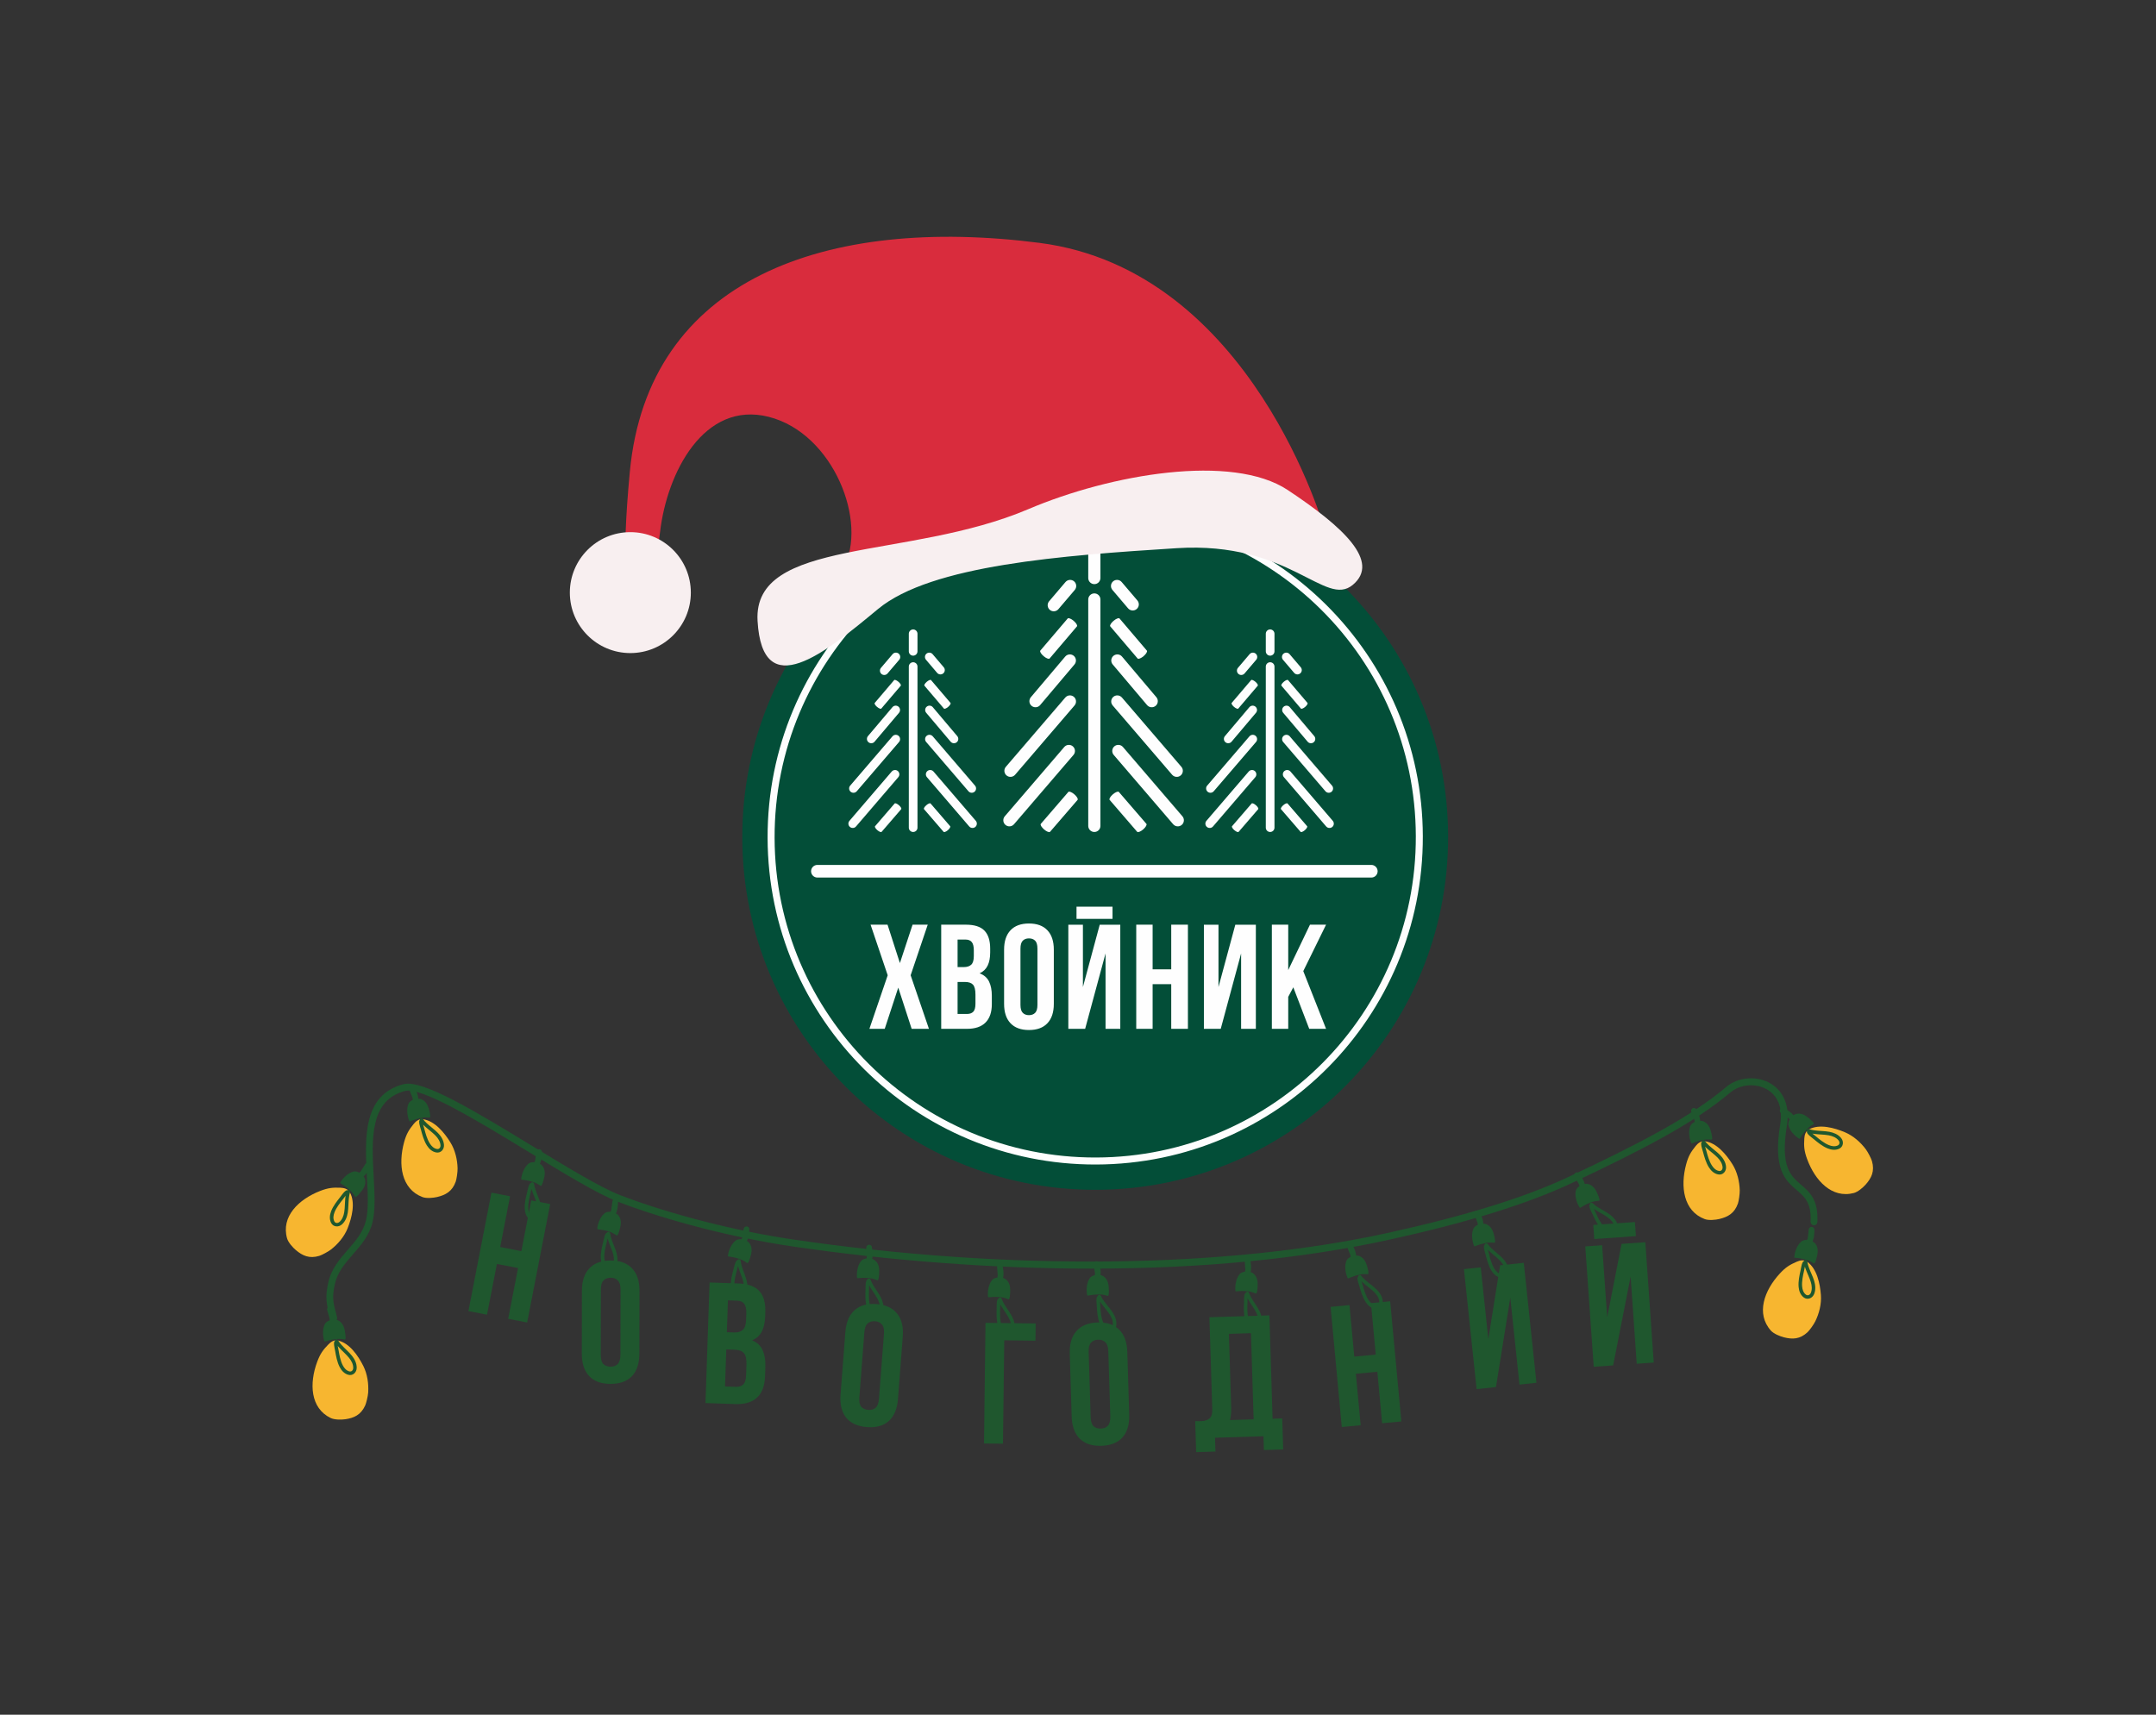 <?xml version="1.0" encoding="UTF-8"?> <svg xmlns="http://www.w3.org/2000/svg" width="264" height="210" viewBox="0 0 264 210" fill="none"><rect x="0" y="0" width="264" height="210" fill="#333333" stroke="none"/><g clip-path="url(#clip0_542_15659)"><path d="M134.226 145.717C110.33 145.784 90.959 126.526 90.892 102.634C90.825 78.745 110.089 59.38 133.985 59.313C157.884 59.246 177.256 78.504 177.321 102.393C177.388 126.285 158.125 145.65 134.226 145.717Z" fill="#034E38"></path><path fill-rule="evenodd" clip-rule="evenodd" d="M133.998 62.409C145.074 62.38 155.117 66.839 162.394 74.077C169.675 81.314 174.194 91.328 174.223 102.404C174.255 113.477 169.793 123.517 162.555 130.794C155.315 138.072 145.296 142.588 134.22 142.62C123.141 142.649 113.1 138.19 105.82 130.952C98.54 123.715 94.021 113.702 93.991 102.626C93.959 91.55 98.423 81.513 105.662 74.235C112.902 66.957 122.918 62.441 133.998 62.409ZM133.998 63.266C123.157 63.295 113.355 67.717 106.27 74.84C99.186 81.962 94.819 91.785 94.848 102.623C94.878 113.461 99.301 123.26 106.425 130.342C113.55 137.425 123.376 141.79 134.22 141.761C145.058 141.731 154.86 137.31 161.944 130.187C169.031 123.064 173.398 113.241 173.366 102.404C173.337 91.566 168.917 81.767 161.791 74.684C154.667 67.602 144.838 63.234 133.998 63.266Z" fill="#FEFEFE"></path><path d="M100.089 105.928H167.917C168.345 105.928 168.69 106.276 168.69 106.701C168.69 107.13 168.345 107.475 167.917 107.475H100.089C99.661 107.475 99.315 107.13 99.315 106.701C99.315 106.276 99.661 105.928 100.089 105.928Z" fill="#FEFEFE"></path><path fill-rule="evenodd" clip-rule="evenodd" d="M113.6 113.247L111.507 119.443L113.748 126.003H111.632L109.991 120.955L108.334 126.003H106.457L108.698 119.443L106.602 113.247H108.679L110.192 117.949L111.742 113.247H113.6ZM118.275 113.247C119.319 113.247 120.076 113.49 120.546 113.977C121.013 114.463 121.247 115.197 121.247 116.18V116.638C121.247 117.293 121.144 117.833 120.937 118.257C120.73 118.684 120.401 119 119.951 119.205C120.499 119.412 120.886 119.749 121.111 120.217C121.336 120.684 121.448 121.259 121.448 121.94V122.979C121.448 123.962 121.193 124.712 120.682 125.227C120.172 125.745 119.412 126.003 118.404 126.003H115.25V113.247H118.275ZM117.255 120.262V124.181H118.404C118.743 124.181 119.001 124.09 119.177 123.908C119.354 123.726 119.443 123.397 119.443 122.923V121.812C119.443 121.216 119.342 120.809 119.14 120.591C118.94 120.372 118.609 120.262 118.147 120.262H117.255ZM117.255 115.069V118.439H118.04C118.416 118.439 118.711 118.343 118.923 118.15C119.136 117.956 119.242 117.603 119.242 117.093V116.381C119.242 115.919 119.16 115.585 118.996 115.38C118.831 115.173 118.573 115.069 118.222 115.069H117.255ZM122.95 116.309C122.95 115.275 123.212 114.483 123.735 113.932C124.258 113.379 125.011 113.102 125.994 113.102C126.98 113.102 127.733 113.379 128.254 113.932C128.777 114.483 129.039 115.275 129.039 116.309V122.941C129.039 123.975 128.777 124.767 128.254 125.318C127.733 125.871 126.98 126.148 125.994 126.148C125.011 126.148 124.258 125.871 123.735 125.318C123.212 124.767 122.95 123.975 122.95 122.941V116.309ZM124.955 123.07C124.955 123.53 125.05 123.855 125.239 124.044C125.427 124.233 125.678 124.328 125.994 124.328C126.31 124.328 126.563 124.233 126.752 124.044C126.939 123.855 127.033 123.53 127.033 123.07V116.18C127.033 115.72 126.939 115.395 126.752 115.206C126.563 115.019 126.31 114.925 125.994 114.925C125.678 114.925 125.427 115.019 125.239 115.206C125.05 115.395 124.955 115.72 124.955 116.18V123.07ZM132.875 126.003H130.816V113.249H132.602V120.883L134.661 113.249H137.178V126.003H135.373V116.766L132.875 126.003ZM136.227 111.041V112.537H131.818V111.041H136.227ZM141.138 126.003H139.132V113.247H141.138V118.715H143.416V113.247H145.459V126.003H143.416V120.535H141.138V126.003ZM149.478 126.003H147.416V113.249H149.202V120.883L151.264 113.249H153.778V126.003H151.973V116.766L149.478 126.003ZM158.364 120.918L157.743 122.085V126.003H155.738V113.247H157.743V118.806L160.405 113.247H162.376L159.585 118.932L162.376 126.003H160.314L158.364 120.918Z" fill="#FEFEFE"></path><path d="M134.002 72.674C134.412 72.674 134.746 73.008 134.746 73.421V101.15C134.746 101.56 134.412 101.895 134.002 101.895C133.59 101.895 133.255 101.56 133.255 101.15V73.421C133.255 73.008 133.59 72.674 134.002 72.674Z" fill="#FEFEFE"></path><path d="M155.529 81.106C155.821 81.106 156.059 81.344 156.059 81.638V101.365C156.059 101.657 155.821 101.895 155.529 101.895C155.234 101.895 154.996 101.657 154.996 101.365V81.638C154.996 81.344 155.234 81.106 155.529 81.106Z" fill="#FEFEFE"></path><path d="M111.814 81.106C112.106 81.106 112.345 81.344 112.345 81.638V101.365C112.345 101.657 112.106 101.895 111.814 101.895C111.523 101.895 111.284 101.657 111.284 101.365V81.638C111.284 81.344 111.523 81.106 111.814 81.106Z" fill="#FEFEFE"></path><path d="M134.002 67.023C134.412 67.023 134.746 67.358 134.746 67.77V70.792C134.746 71.204 134.412 71.539 134.002 71.539C133.59 71.539 133.255 71.204 133.255 70.792V67.77C133.255 67.358 133.59 67.023 134.002 67.023Z" fill="#FEFEFE"></path><path d="M155.529 77.088C155.821 77.088 156.059 77.323 156.059 77.618V79.77C156.059 80.062 155.821 80.3 155.529 80.3C155.234 80.3 154.996 80.062 154.996 79.77V77.618C154.996 77.323 155.234 77.088 155.529 77.088Z" fill="#FEFEFE"></path><path d="M111.814 77.088C112.106 77.088 112.345 77.323 112.345 77.618V79.77C112.345 80.062 112.106 80.3 111.814 80.3C111.523 80.3 111.284 80.062 111.284 79.77V77.618C111.284 77.323 111.523 77.088 111.814 77.088Z" fill="#FEFEFE"></path><path d="M136.271 97.28C136.582 97.013 136.911 96.882 137.002 96.989L140.376 100.899C140.467 101.006 140.29 101.311 139.977 101.582C139.666 101.849 139.337 101.98 139.246 101.873L135.873 97.963C135.781 97.856 135.958 97.551 136.271 97.28Z" fill="#FEFEFE"></path><path d="M157.137 98.614C157.36 98.421 157.593 98.33 157.66 98.405L160.059 101.189C160.122 101.264 159.997 101.481 159.775 101.673C159.552 101.863 159.32 101.957 159.256 101.879L156.854 99.098C156.789 99.021 156.915 98.804 157.137 98.614Z" fill="#FEFEFE"></path><path d="M113.429 98.614C113.651 98.421 113.884 98.33 113.948 98.405L116.347 101.189C116.414 101.264 116.288 101.481 116.066 101.673C115.844 101.863 115.611 101.957 115.544 101.879L113.145 99.098C113.078 99.021 113.206 98.804 113.429 98.614Z" fill="#FEFEFE"></path><path d="M131.551 97.28C131.238 97.013 130.911 96.882 130.818 96.989L127.447 100.899C127.353 101.006 127.532 101.311 127.843 101.582C128.156 101.849 128.483 101.98 128.577 101.873L131.948 97.963C132.041 97.856 131.864 97.551 131.551 97.28Z" fill="#FEFEFE"></path><path d="M153.783 98.614C153.56 98.421 153.327 98.33 153.263 98.405L150.861 101.189C150.797 101.264 150.923 101.481 151.145 101.673C151.368 101.863 151.6 101.957 151.667 101.879L154.066 99.098C154.131 99.021 154.005 98.804 153.783 98.614Z" fill="#FEFEFE"></path><path d="M110.07 98.614C109.847 98.421 109.615 98.33 109.548 98.405L107.149 101.189C107.082 101.264 107.21 101.481 107.432 101.673C107.652 101.863 107.888 101.957 107.952 101.879L110.351 99.098C110.418 99.021 110.292 98.804 110.07 98.614Z" fill="#FEFEFE"></path><path fill-rule="evenodd" clip-rule="evenodd" d="M136.299 71.197C136.61 70.932 137.084 70.969 137.349 71.283L139.271 73.539C139.536 73.85 139.499 74.323 139.186 74.588C138.872 74.856 138.401 74.816 138.133 74.505L136.214 72.249C135.949 71.936 135.986 71.462 136.299 71.197Z" fill="#FEFEFE"></path><path fill-rule="evenodd" clip-rule="evenodd" d="M157.162 80.056C157.384 79.867 157.721 79.893 157.909 80.115L159.277 81.721C159.465 81.944 159.437 82.281 159.215 82.468C158.993 82.658 158.656 82.631 158.468 82.409L157.1 80.803C156.913 80.581 156.94 80.244 157.162 80.056Z" fill="#FEFEFE"></path><path fill-rule="evenodd" clip-rule="evenodd" d="M113.446 80.056C113.669 79.867 114.006 79.893 114.196 80.115L115.562 81.721C115.752 81.944 115.725 82.281 115.503 82.468C115.28 82.658 114.943 82.631 114.753 82.409L113.388 80.803C113.197 80.581 113.224 80.244 113.446 80.056Z" fill="#FEFEFE"></path><path fill-rule="evenodd" clip-rule="evenodd" d="M131.52 71.197C131.21 70.932 130.736 70.969 130.468 71.283L128.463 73.638C128.198 73.951 128.235 74.422 128.548 74.69C128.862 74.955 129.333 74.918 129.601 74.604L131.606 72.249C131.871 71.936 131.833 71.462 131.52 71.197Z" fill="#FEFEFE"></path><path fill-rule="evenodd" clip-rule="evenodd" d="M153.761 80.056C153.538 79.867 153.204 79.893 153.014 80.115L151.587 81.791C151.397 82.013 151.426 82.35 151.648 82.54C151.87 82.73 152.205 82.701 152.395 82.479L153.822 80.803C154.012 80.581 153.983 80.244 153.761 80.056Z" fill="#FEFEFE"></path><path fill-rule="evenodd" clip-rule="evenodd" d="M110.049 80.056C109.827 79.867 109.489 79.893 109.299 80.115L107.875 81.791C107.685 82.013 107.712 82.35 107.934 82.54C108.156 82.73 108.493 82.701 108.681 82.479L110.108 80.803C110.298 80.581 110.271 80.244 110.049 80.056Z" fill="#FEFEFE"></path><path d="M136.352 76.036C136.665 75.768 136.995 75.64 137.086 75.747L140.432 79.679C140.526 79.786 140.347 80.091 140.031 80.359C139.718 80.624 139.388 80.755 139.297 80.645L135.95 76.713C135.859 76.606 136.039 76.301 136.352 76.036Z" fill="#FEFEFE"></path><path d="M157.198 83.498C157.42 83.308 157.653 83.214 157.72 83.292L160.101 86.089C160.167 86.167 160.039 86.383 159.816 86.574C159.591 86.763 159.358 86.855 159.292 86.777L156.911 83.98C156.847 83.902 156.973 83.688 157.198 83.498Z" fill="#FEFEFE"></path><path d="M113.484 83.498C113.706 83.308 113.942 83.214 114.006 83.292L116.389 86.089C116.453 86.167 116.325 86.383 116.102 86.574C115.88 86.763 115.644 86.855 115.58 86.777L113.197 83.98C113.133 83.902 113.262 83.688 113.484 83.498Z" fill="#FEFEFE"></path><path d="M131.47 76.036C131.157 75.768 130.828 75.64 130.736 75.747L127.387 79.679C127.296 79.786 127.475 80.091 127.789 80.359C128.104 80.624 128.431 80.755 128.525 80.645L131.872 76.713C131.963 76.606 131.783 76.301 131.47 76.036Z" fill="#FEFEFE"></path><path d="M153.723 83.498C153.498 83.308 153.266 83.214 153.201 83.292L150.818 86.089C150.754 86.167 150.883 86.383 151.105 86.574C151.327 86.763 151.563 86.855 151.627 86.777L154.01 83.98C154.074 83.902 153.946 83.688 153.723 83.498Z" fill="#FEFEFE"></path><path d="M110.012 83.498C109.79 83.308 109.554 83.214 109.49 83.292L107.11 86.089C107.043 86.167 107.171 86.383 107.393 86.574C107.618 86.763 107.851 86.855 107.915 86.777L110.298 83.98C110.363 83.902 110.237 83.688 110.012 83.498Z" fill="#FEFEFE"></path><path fill-rule="evenodd" clip-rule="evenodd" d="M136.335 80.324C136.649 80.059 137.122 80.096 137.388 80.41L141.596 85.388C141.861 85.704 141.824 86.175 141.513 86.44C141.2 86.708 140.726 86.67 140.461 86.357L136.25 81.376C135.987 81.063 136.022 80.591 136.335 80.324Z" fill="#FEFEFE"></path><path fill-rule="evenodd" clip-rule="evenodd" d="M157.186 86.55C157.408 86.36 157.746 86.386 157.933 86.609L160.929 90.152C161.117 90.374 161.089 90.712 160.868 90.899C160.646 91.089 160.308 91.062 160.121 90.84L157.125 87.296C156.937 87.074 156.964 86.737 157.186 86.55Z" fill="#FEFEFE"></path><path fill-rule="evenodd" clip-rule="evenodd" d="M113.473 86.55C113.696 86.36 114.033 86.386 114.22 86.609L117.216 90.152C117.404 90.374 117.38 90.712 117.157 90.899C116.935 91.089 116.598 91.062 116.408 90.84L113.412 87.296C113.224 87.074 113.251 86.737 113.473 86.55Z" fill="#FEFEFE"></path><path fill-rule="evenodd" clip-rule="evenodd" d="M131.488 80.324C131.174 80.059 130.7 80.096 130.435 80.41L126.226 85.388C125.961 85.704 125.996 86.175 126.309 86.44C126.623 86.708 127.097 86.67 127.362 86.357L131.571 81.376C131.836 81.063 131.798 80.591 131.488 80.324Z" fill="#FEFEFE"></path><path fill-rule="evenodd" clip-rule="evenodd" d="M153.734 86.55C153.512 86.36 153.175 86.386 152.984 86.609L149.991 90.152C149.801 90.374 149.828 90.712 150.05 90.899C150.272 91.089 150.61 91.062 150.8 90.84L153.793 87.296C153.983 87.074 153.956 86.737 153.734 86.55Z" fill="#FEFEFE"></path><path fill-rule="evenodd" clip-rule="evenodd" d="M110.023 86.55C109.801 86.36 109.463 86.386 109.276 86.609L106.28 90.152C106.092 90.374 106.119 90.712 106.342 90.899C106.564 91.089 106.901 91.062 107.088 90.84L110.085 87.296C110.272 87.074 110.245 86.737 110.023 86.55Z" fill="#FEFEFE"></path><path fill-rule="evenodd" clip-rule="evenodd" d="M136.327 85.342C136.64 85.078 137.112 85.115 137.38 85.428L144.662 93.916C144.927 94.226 144.89 94.703 144.576 94.968C144.263 95.233 143.792 95.195 143.524 94.882L136.244 86.394C135.976 86.081 136.017 85.607 136.327 85.342Z" fill="#FEFEFE"></path><path fill-rule="evenodd" clip-rule="evenodd" d="M157.179 90.118C157.402 89.93 157.736 89.957 157.927 90.179L163.107 96.218C163.297 96.44 163.271 96.777 163.049 96.967C162.824 97.154 162.489 97.128 162.299 96.906L157.118 90.867C156.928 90.645 156.957 90.308 157.179 90.118Z" fill="#FEFEFE"></path><path fill-rule="evenodd" clip-rule="evenodd" d="M113.464 90.118C113.686 89.93 114.024 89.957 114.214 90.179L119.392 96.218C119.582 96.44 119.555 96.777 119.333 96.967C119.111 97.154 118.773 97.128 118.586 96.906L113.405 90.867C113.215 90.645 113.242 90.308 113.464 90.118Z" fill="#FEFEFE"></path><path fill-rule="evenodd" clip-rule="evenodd" d="M131.497 85.342C131.183 85.078 130.712 85.115 130.445 85.428L123.162 93.916C122.897 94.226 122.934 94.703 123.248 94.968C123.561 95.233 124.032 95.195 124.3 94.882L131.58 86.394C131.847 86.081 131.807 85.607 131.497 85.342Z" fill="#FEFEFE"></path><path fill-rule="evenodd" clip-rule="evenodd" d="M153.744 90.118C153.522 89.93 153.184 89.957 152.994 90.179L147.813 96.218C147.623 96.44 147.653 96.777 147.875 96.967C148.097 97.154 148.432 97.128 148.622 96.906L153.803 90.867C153.993 90.645 153.966 90.308 153.744 90.118Z" fill="#FEFEFE"></path><path fill-rule="evenodd" clip-rule="evenodd" d="M110.03 90.118C109.808 89.93 109.473 89.957 109.283 90.179L104.102 96.218C103.912 96.44 103.939 96.777 104.161 96.967C104.384 97.154 104.721 97.128 104.911 96.906L110.092 90.867C110.282 90.645 110.253 90.308 110.03 90.118Z" fill="#FEFEFE"></path><path fill-rule="evenodd" clip-rule="evenodd" d="M136.454 91.403C136.767 91.138 137.239 91.175 137.506 91.489L144.789 99.976C145.054 100.287 145.017 100.763 144.703 101.028C144.39 101.293 143.919 101.256 143.651 100.942L136.371 92.455C136.103 92.142 136.144 91.668 136.454 91.403Z" fill="#FEFEFE"></path><path fill-rule="evenodd" clip-rule="evenodd" d="M157.27 94.429C157.492 94.242 157.829 94.269 158.017 94.491L163.197 100.529C163.387 100.751 163.361 101.089 163.139 101.276C162.917 101.466 162.579 101.439 162.389 101.217L157.211 95.179C157.021 94.957 157.048 94.619 157.27 94.429Z" fill="#FEFEFE"></path><path fill-rule="evenodd" clip-rule="evenodd" d="M113.56 94.429C113.782 94.242 114.117 94.269 114.307 94.491L119.488 100.529C119.678 100.751 119.649 101.089 119.427 101.276C119.204 101.466 118.87 101.439 118.68 101.217L113.499 95.179C113.309 94.957 113.335 94.619 113.56 94.429Z" fill="#FEFEFE"></path><path fill-rule="evenodd" clip-rule="evenodd" d="M131.364 91.403C131.054 91.138 130.58 91.175 130.315 91.489L123.032 99.976C122.764 100.287 122.804 100.763 123.118 101.028C123.428 101.293 123.902 101.256 124.167 100.942L131.45 92.455C131.718 92.142 131.677 91.668 131.364 91.403Z" fill="#FEFEFE"></path><path fill-rule="evenodd" clip-rule="evenodd" d="M153.651 94.429C153.429 94.242 153.094 94.269 152.904 94.491L147.723 100.529C147.533 100.751 147.563 101.089 147.785 101.276C148.007 101.466 148.342 101.439 148.532 101.217L153.713 95.179C153.903 94.957 153.873 94.619 153.651 94.429Z" fill="#FEFEFE"></path><path fill-rule="evenodd" clip-rule="evenodd" d="M109.94 94.429C109.718 94.242 109.381 94.269 109.191 94.491L104.013 100.529C103.823 100.751 103.849 101.089 104.072 101.276C104.294 101.466 104.631 101.439 104.819 101.217L109.999 95.179C110.189 94.957 110.163 94.619 109.94 94.429Z" fill="#FEFEFE"></path><path d="M162.234 64.982C162.234 64.982 153.369 33.086 127.265 29.742C101.161 26.398 79.336 34.122 77.12 57.796C74.904 81.47 79.99 72.412 80.824 65.165C81.659 57.918 86.177 49.045 94.124 51.049C102.071 53.052 106.351 64.047 103.243 69.611C100.136 75.175 128.479 65.058 128.479 65.058L162.234 64.982Z" fill="#D92C3D"></path><path d="M77.184 79.983C81.275 79.983 84.592 76.668 84.592 72.578C84.592 68.488 81.275 65.173 77.184 65.173C73.094 65.173 69.777 68.488 69.777 72.578C69.777 76.668 73.094 79.983 77.184 79.983Z" fill="#F8EFF0"></path><path d="M125.92 62.356C135.995 58.069 150.867 55.494 157.685 60.016C164.503 64.538 169.051 68.782 165.654 71.625C162.256 74.468 157.982 66.254 144.085 67.136C130.188 68.018 114.022 69.189 107.51 74.591C100.997 79.994 93.353 86.25 92.762 76.043C92.172 65.835 111.184 68.628 125.92 62.356Z" fill="#F8EFF0"></path><path fill-rule="evenodd" clip-rule="evenodd" d="M41.053 161.624L41.039 161.363C41.023 161.19 40.99 161.027 40.946 160.866C40.885 160.639 40.8 160.421 40.71 160.201C40.639 160.025 40.438 159.944 40.261 160.022C40.085 160.1 39.999 160.306 40.071 160.483L40.352 161.452L40.365 161.71C40.103 161.799 39.876 161.955 39.767 162.176C39.387 162.941 39.603 164.033 39.739 164.305C39.993 164.28 40.22 164.1 41.233 163.989C41.68 163.94 42.123 164.04 42.222 164.053C42.373 164.072 42.321 163.601 42.278 163.315C42.216 162.914 42.133 162.108 41.451 161.733C41.343 161.673 41.204 161.636 41.053 161.624Z" fill="#1F572E"></path><path fill-rule="evenodd" clip-rule="evenodd" d="M41.404 164.18C40.874 164.06 40.477 164.38 40.205 164.658C39.568 165.31 39.208 165.791 38.841 166.778C37.86 169.421 37.983 172.45 40.49 173.664C40.955 173.89 41.792 173.886 42.285 173.816C43.329 173.663 44.174 173.307 44.712 172.143C44.846 171.851 45.056 170.987 45.084 170.539C45.15 169.487 44.993 168.299 44.492 167.301C43.859 166.043 42.815 164.501 41.404 164.18Z" fill="#F7B630"></path><path fill-rule="evenodd" clip-rule="evenodd" d="M40.995 164.241C40.951 164.276 40.92 164.325 40.912 164.384C40.895 164.497 40.896 164.621 40.91 164.749C40.935 164.996 41.006 165.262 41.042 165.473C41.137 166.028 41.273 166.807 41.589 167.417C41.825 167.873 42.162 168.234 42.638 168.371C42.922 168.453 43.182 168.378 43.372 168.214C43.552 168.057 43.672 167.813 43.678 167.536C43.685 167.246 43.617 166.965 43.502 166.703C43.392 166.452 43.239 166.221 43.072 166.015C42.703 165.562 42.227 165.167 41.827 164.721C41.663 164.54 41.514 164.349 41.391 164.142C41.331 164.041 41.2 164.011 41.099 164.073C41.038 164.112 41 164.175 40.995 164.241ZM41.354 164.838C41.386 165.031 41.434 165.224 41.462 165.386C41.551 165.905 41.672 166.637 41.968 167.206C42.15 167.559 42.399 167.849 42.766 167.955C42.895 167.993 43.015 167.965 43.101 167.889C43.193 167.81 43.248 167.682 43.252 167.54C43.257 167.313 43.201 167.093 43.111 166.888C43.017 166.672 42.885 166.472 42.74 166.296C42.374 165.848 41.904 165.458 41.507 165.017C41.455 164.959 41.403 164.899 41.354 164.838Z" fill="#1F572E"></path><path fill-rule="evenodd" clip-rule="evenodd" d="M44.521 144.078L44.707 143.895C44.824 143.768 44.925 143.635 45.016 143.496C45.144 143.298 45.251 143.09 45.356 142.877C45.441 142.706 45.366 142.503 45.191 142.423C45.016 142.343 44.805 142.416 44.721 142.587L44.183 143.442L44 143.623C43.759 143.487 43.491 143.421 43.253 143.487C42.429 143.712 41.757 144.599 41.645 144.882C41.832 145.055 42.118 145.104 42.875 145.787C43.209 146.088 43.429 146.485 43.485 146.567C43.571 146.693 43.889 146.341 44.072 146.119C44.331 145.805 44.878 145.208 44.704 144.45C44.676 144.328 44.611 144.2 44.521 144.078Z" fill="#1F572E"></path><path fill-rule="evenodd" clip-rule="evenodd" d="M42.846 146.041C42.583 145.565 42.08 145.482 41.692 145.464C40.782 145.423 40.182 145.473 39.201 145.856C36.574 146.882 34.393 148.987 35.153 151.667C35.294 152.165 35.853 152.787 36.235 153.107C37.043 153.785 37.871 154.179 39.098 153.807C39.405 153.713 40.19 153.295 40.544 153.018C41.374 152.368 42.157 151.46 42.569 150.422C43.087 149.113 43.545 147.307 42.846 146.041Z" fill="#F7B630"></path><path fill-rule="evenodd" clip-rule="evenodd" d="M42.528 145.777C42.473 145.766 42.415 145.777 42.365 145.809C42.27 145.872 42.178 145.956 42.091 146.051C41.924 146.234 41.773 146.463 41.639 146.631C41.288 147.071 40.795 147.691 40.55 148.331C40.367 148.812 40.321 149.304 40.535 149.749C40.663 150.016 40.892 150.161 41.141 150.193C41.379 150.223 41.639 150.151 41.851 149.971C42.072 149.783 42.237 149.545 42.356 149.286C42.47 149.037 42.541 148.768 42.584 148.507C42.676 147.93 42.655 147.312 42.722 146.717C42.749 146.474 42.792 146.235 42.865 146.005C42.901 145.894 42.837 145.776 42.722 145.742C42.653 145.723 42.58 145.737 42.528 145.777ZM42.32 146.442C42.197 146.593 42.085 146.759 41.983 146.887C41.654 147.299 41.188 147.876 40.959 148.475C40.817 148.846 40.765 149.225 40.93 149.569C40.988 149.69 41.089 149.761 41.203 149.775C41.324 149.791 41.456 149.747 41.564 149.655C41.738 149.507 41.864 149.32 41.957 149.117C42.056 148.902 42.117 148.671 42.153 148.446C42.244 147.875 42.223 147.263 42.288 146.674C42.297 146.597 42.308 146.519 42.32 146.442Z" fill="#1F572E"></path><path fill-rule="evenodd" clip-rule="evenodd" d="M51.223 134.562L51.187 134.304C51.155 134.134 51.108 133.974 51.05 133.818C50.968 133.597 50.865 133.387 50.756 133.176C50.67 133.006 50.462 132.944 50.293 133.037C50.124 133.13 50.057 133.344 50.145 133.513L50.511 134.454L50.546 134.709C50.294 134.822 50.081 134.998 49.993 135.227C49.683 136.023 49.994 137.092 50.154 137.35C50.404 137.303 50.615 137.103 51.614 136.903C52.055 136.814 52.505 136.874 52.604 136.878C52.757 136.884 52.663 136.419 52.594 136.14C52.497 135.745 52.343 134.95 51.631 134.637C51.516 134.586 51.375 134.562 51.223 134.562Z" fill="#1F572E"></path><path fill-rule="evenodd" clip-rule="evenodd" d="M51.8 137.078C51.261 137.005 50.895 137.359 50.648 137.661C50.073 138.367 49.756 138.878 49.479 139.894C48.737 142.614 49.128 145.62 51.733 146.607C52.216 146.79 53.05 146.712 53.534 146.598C54.56 146.353 55.371 145.923 55.803 144.716C55.91 144.414 56.043 143.534 56.031 143.085C56.004 142.031 55.741 140.862 55.153 139.913C54.411 138.715 53.234 137.272 51.8 137.078Z" fill="#F7B630"></path><path fill-rule="evenodd" clip-rule="evenodd" d="M51.398 137.175C51.358 137.213 51.331 137.266 51.328 137.325C51.321 137.439 51.334 137.563 51.359 137.689C51.406 137.933 51.5 138.19 51.555 138.398C51.699 138.942 51.903 139.706 52.272 140.285C52.548 140.719 52.916 141.049 53.401 141.142C53.692 141.199 53.944 141.102 54.119 140.921C54.285 140.748 54.382 140.496 54.364 140.219C54.344 139.929 54.252 139.655 54.114 139.404C53.983 139.165 53.809 138.947 53.625 138.758C53.216 138.339 52.707 137.988 52.27 137.579C52.09 137.413 51.924 137.237 51.783 137.04C51.715 136.945 51.582 136.927 51.486 136.999C51.429 137.042 51.397 137.109 51.398 137.175ZM51.809 137.738C51.857 137.927 51.923 138.116 51.965 138.274C52.1 138.783 52.285 139.502 52.63 140.042C52.843 140.377 53.116 140.645 53.492 140.717C53.624 140.743 53.74 140.704 53.819 140.621C53.905 140.534 53.948 140.401 53.939 140.26C53.923 140.033 53.849 139.819 53.741 139.623C53.627 139.416 53.479 139.229 53.319 139.067C52.914 138.653 52.411 138.306 51.977 137.901C51.92 137.849 51.863 137.794 51.809 137.738Z" fill="#1F572E"></path><path fill-rule="evenodd" clip-rule="evenodd" d="M75.421 148.61L75.514 148.366C75.568 148.203 75.604 148.04 75.629 147.875C75.665 147.643 75.675 147.409 75.683 147.171C75.689 146.981 75.537 146.826 75.344 146.826C75.152 146.826 74.99 146.98 74.984 147.17L74.849 148.171L74.757 148.411C74.481 148.388 74.21 148.439 74.022 148.597C73.365 149.144 73.121 150.229 73.135 150.533C73.377 150.613 73.658 150.539 74.63 150.847C75.059 150.982 75.424 151.253 75.509 151.305C75.639 151.384 75.782 150.931 75.857 150.653C75.963 150.261 76.213 149.491 75.741 148.873C75.666 148.773 75.553 148.684 75.421 148.61Z" fill="#1F572E"></path><path fill-rule="evenodd" clip-rule="evenodd" d="M74.31 150.982C74.255 150.995 74.207 151.029 74.176 151.079C74.115 151.176 74.066 151.29 74.026 151.412C73.95 151.649 73.908 151.919 73.856 152.128C73.718 152.673 73.527 153.441 73.57 154.126C73.601 154.639 73.763 155.106 74.144 155.423C74.371 155.613 74.639 155.65 74.879 155.575C75.107 155.505 75.314 155.331 75.433 155.08C75.556 154.817 75.607 154.532 75.608 154.247C75.609 153.972 75.562 153.698 75.493 153.443C75.338 152.88 75.062 152.326 74.876 151.757C74.799 151.525 74.74 151.291 74.711 151.05C74.697 150.934 74.59 150.854 74.471 150.87C74.401 150.881 74.341 150.924 74.31 150.982ZM74.397 151.673C74.347 151.862 74.314 152.059 74.274 152.218C74.146 152.729 73.96 153.447 74.001 154.088C74.025 154.484 74.135 154.85 74.428 155.095C74.531 155.182 74.653 155.204 74.761 155.169C74.878 155.135 74.98 155.039 75.041 154.911C75.137 154.705 75.175 154.481 75.175 154.258C75.176 154.022 75.136 153.786 75.075 153.566C74.921 153.009 74.648 152.461 74.464 151.898C74.44 151.824 74.417 151.748 74.397 151.673Z" fill="#1F572E"></path><path fill-rule="evenodd" clip-rule="evenodd" d="M66.105 142.534L66.198 142.29C66.253 142.127 66.289 141.963 66.314 141.799C66.349 141.567 66.36 141.333 66.367 141.095C66.374 140.905 66.222 140.75 66.029 140.75C65.836 140.75 65.675 140.904 65.668 141.094L65.534 142.095L65.442 142.335C65.166 142.312 64.895 142.363 64.706 142.521C64.049 143.068 63.805 144.153 63.82 144.457C64.062 144.537 64.343 144.463 65.315 144.771C65.743 144.906 66.108 145.177 66.193 145.228C66.323 145.308 66.467 144.855 66.542 144.577C66.648 144.185 66.898 143.414 66.425 142.796C66.35 142.697 66.238 142.608 66.105 142.534Z" fill="#1F572E"></path><path fill-rule="evenodd" clip-rule="evenodd" d="M64.994 144.906C64.94 144.919 64.892 144.953 64.86 145.003C64.8 145.1 64.75 145.214 64.711 145.336C64.635 145.572 64.592 145.843 64.54 146.051C64.403 146.597 64.212 147.365 64.254 148.05C64.286 148.563 64.448 149.03 64.828 149.346C65.055 149.536 65.323 149.573 65.564 149.5C65.792 149.429 65.999 149.255 66.117 149.003C66.24 148.74 66.292 148.456 66.293 148.17C66.293 147.897 66.247 147.622 66.177 147.368C66.022 146.804 65.747 146.25 65.561 145.681C65.484 145.449 65.424 145.214 65.395 144.974C65.382 144.858 65.275 144.778 65.156 144.794C65.085 144.805 65.026 144.848 64.994 144.906ZM65.081 145.597C65.032 145.786 64.999 145.983 64.959 146.142C64.83 146.653 64.645 147.372 64.685 148.011C64.71 148.408 64.82 148.773 65.113 149.019C65.216 149.105 65.337 149.127 65.446 149.093C65.562 149.058 65.665 148.963 65.726 148.835C65.822 148.629 65.859 148.406 65.86 148.182C65.861 147.946 65.821 147.71 65.76 147.49C65.606 146.932 65.333 146.385 65.148 145.821C65.124 145.748 65.101 145.672 65.081 145.597Z" fill="#1F572E"></path><path fill-rule="evenodd" clip-rule="evenodd" d="M91.459 151.987L91.557 151.745C91.615 151.582 91.654 151.42 91.683 151.256C91.723 151.024 91.74 150.791 91.752 150.554C91.763 150.363 91.614 150.205 91.421 150.201C91.228 150.197 91.063 150.347 91.053 150.537L90.897 151.535L90.8 151.773C90.525 151.744 90.253 151.789 90.061 151.943C89.393 152.476 89.125 153.556 89.133 153.86C89.373 153.944 89.656 153.877 90.621 154.206C91.046 154.35 91.405 154.629 91.489 154.682C91.618 154.764 91.771 154.316 91.852 154.039C91.966 153.648 92.233 152.884 91.774 152.256C91.7 152.155 91.59 152.063 91.459 151.987Z" fill="#1F572E"></path><path fill-rule="evenodd" clip-rule="evenodd" d="M90.296 154.334C90.241 154.347 90.192 154.379 90.159 154.427C90.096 154.523 90.045 154.636 90.003 154.758C89.921 154.992 89.873 155.262 89.816 155.469C89.667 156.013 89.459 156.775 89.487 157.461C89.508 157.975 89.66 158.445 90.033 158.769C90.256 158.964 90.522 159.008 90.765 158.939C90.994 158.872 91.205 158.704 91.329 158.455C91.458 158.194 91.515 157.911 91.523 157.626C91.529 157.351 91.489 157.077 91.425 156.821C91.281 156.254 91.018 155.694 90.845 155.12C90.774 154.887 90.719 154.651 90.695 154.41C90.684 154.294 90.579 154.212 90.46 154.225C90.389 154.235 90.328 154.276 90.296 154.334ZM90.368 155.027C90.314 155.214 90.276 155.411 90.233 155.57C90.094 156.077 89.893 156.791 89.919 157.432C89.936 157.828 90.037 158.197 90.325 158.448C90.426 158.537 90.547 158.562 90.657 158.53C90.774 158.497 90.879 158.404 90.942 158.278C91.043 158.074 91.085 157.852 91.09 157.628C91.096 157.392 91.061 157.155 91.005 156.934C90.863 156.373 90.603 155.82 90.43 155.253C90.407 155.178 90.386 155.103 90.368 155.027Z" fill="#1F572E"></path><path fill-rule="evenodd" clip-rule="evenodd" d="M122.825 156.513L122.864 156.254C122.882 156.083 122.884 155.917 122.873 155.75C122.858 155.516 122.819 155.285 122.776 155.051C122.742 154.864 122.561 154.744 122.372 154.785C122.184 154.826 122.058 155.01 122.093 155.198L122.173 156.205L122.134 156.459C121.86 156.494 121.606 156.602 121.455 156.796C120.929 157.469 120.92 158.582 120.999 158.877C121.252 158.903 121.512 158.771 122.526 158.867C122.974 158.908 123.388 159.095 123.482 159.128C123.626 159.177 123.67 158.705 123.685 158.416C123.705 158.011 123.786 157.205 123.193 156.701C123.099 156.621 122.97 156.556 122.825 156.513Z" fill="#1F572E"></path><path fill-rule="evenodd" clip-rule="evenodd" d="M122.241 159.067C122.191 159.09 122.151 159.134 122.131 159.19C122.092 159.296 122.068 159.418 122.056 159.547C122.031 159.793 122.047 160.067 122.04 160.282C122.021 160.845 121.997 161.636 122.184 162.295C122.323 162.79 122.581 163.213 123.019 163.441C123.281 163.579 123.551 163.559 123.77 163.435C123.978 163.318 124.144 163.103 124.206 162.833C124.271 162.551 124.261 162.261 124.201 161.982C124.144 161.715 124.04 161.457 123.918 161.222C123.647 160.703 123.261 160.22 122.959 159.704C122.835 159.493 122.727 159.276 122.647 159.048C122.61 158.938 122.488 158.882 122.375 158.923C122.309 158.947 122.26 159.002 122.241 159.067ZM122.473 159.722C122.465 159.918 122.474 160.117 122.469 160.282C122.451 160.807 122.423 161.549 122.597 162.166C122.706 162.548 122.89 162.882 123.229 163.06C123.348 163.123 123.471 163.119 123.57 163.062C123.677 163.003 123.757 162.888 123.789 162.751C123.839 162.528 123.828 162.304 123.782 162.084C123.733 161.854 123.644 161.632 123.537 161.43C123.269 160.918 122.886 160.44 122.587 159.928C122.547 159.861 122.508 159.792 122.473 159.722Z" fill="#1F572E"></path><path fill-rule="evenodd" clip-rule="evenodd" d="M153.139 155.798L153.18 155.541C153.2 155.369 153.202 155.202 153.193 155.036C153.18 154.801 153.143 154.57 153.101 154.336C153.069 154.149 152.888 154.028 152.7 154.067C152.511 154.106 152.384 154.29 152.417 154.478L152.489 155.485L152.449 155.739C152.174 155.773 151.919 155.878 151.766 156.071C151.235 156.74 151.217 157.853 151.294 158.147C151.547 158.175 151.807 158.046 152.821 158.149C153.269 158.195 153.681 158.385 153.775 158.419C153.918 158.47 153.966 157.998 153.983 157.71C154.006 157.304 154.094 156.499 153.506 155.99C153.412 155.908 153.284 155.842 153.139 155.798Z" fill="#1F572E"></path><path fill-rule="evenodd" clip-rule="evenodd" d="M152.536 158.347C152.486 158.372 152.445 158.414 152.424 158.47C152.385 158.577 152.36 158.699 152.346 158.826C152.32 159.074 152.334 159.347 152.325 159.562C152.302 160.124 152.272 160.915 152.453 161.577C152.589 162.072 152.843 162.496 153.28 162.728C153.541 162.868 153.81 162.849 154.031 162.728C154.24 162.612 154.408 162.4 154.472 162.129C154.539 161.847 154.531 161.558 154.474 161.279C154.418 161.011 154.317 160.751 154.197 160.516C153.93 159.996 153.548 159.509 153.249 158.99C153.127 158.779 153.02 158.561 152.943 158.332C152.906 158.222 152.785 158.165 152.672 158.206C152.605 158.229 152.555 158.284 152.536 158.347ZM152.762 159.007C152.752 159.201 152.76 159.4 152.753 159.564C152.732 160.091 152.697 160.832 152.867 161.45C152.972 161.833 153.154 162.169 153.491 162.349C153.61 162.412 153.733 162.41 153.833 162.354C153.94 162.296 154.021 162.181 154.054 162.044C154.106 161.823 154.098 161.597 154.052 161.378C154.005 161.146 153.917 160.924 153.813 160.721C153.548 160.206 153.17 159.727 152.874 159.211C152.835 159.144 152.797 159.076 152.762 159.007Z" fill="#1F572E"></path><path fill-rule="evenodd" clip-rule="evenodd" d="M181.637 149.871L181.604 149.612C181.573 149.443 181.528 149.281 181.473 149.125C181.393 148.903 181.292 148.692 181.187 148.48C181.102 148.308 180.895 148.244 180.725 148.335C180.555 148.427 180.485 148.639 180.571 148.809L180.926 149.754L180.958 150.009C180.705 150.119 180.49 150.293 180.398 150.521C180.079 151.313 180.378 152.385 180.535 152.646C180.786 152.602 180.998 152.404 182 152.215C182.441 152.131 182.891 152.197 182.99 152.203C183.143 152.211 183.055 151.744 182.989 151.463C182.896 151.068 182.752 150.271 182.043 149.95C181.93 149.899 181.788 149.873 181.637 149.871Z" fill="#1F572E"></path><path fill-rule="evenodd" clip-rule="evenodd" d="M181.78 152.486C181.739 152.524 181.713 152.576 181.708 152.635C181.701 152.749 181.712 152.873 181.734 152.999C181.779 153.244 181.87 153.502 181.923 153.711C182.061 154.257 182.256 155.023 182.618 155.605C182.888 156.042 183.252 156.378 183.737 156.477C184.027 156.537 184.281 156.442 184.457 156.263C184.625 156.092 184.725 155.841 184.71 155.564C184.694 155.274 184.605 154.999 184.471 154.747C184.341 154.507 184.171 154.287 183.989 154.094C183.585 153.672 183.08 153.313 182.647 152.9C182.47 152.732 182.306 152.554 182.167 152.356C182.1 152.26 181.967 152.24 181.871 152.311C181.814 152.354 181.78 152.42 181.78 152.486ZM182.185 153.054C182.231 153.244 182.295 153.432 182.334 153.593C182.464 154.103 182.641 154.823 182.979 155.368C183.188 155.706 183.458 155.975 183.832 156.054C183.964 156.081 184.082 156.042 184.161 155.962C184.247 155.875 184.293 155.743 184.284 155.602C184.272 155.374 184.2 155.16 184.094 154.963C183.984 154.755 183.837 154.566 183.679 154.401C183.28 153.983 182.78 153.63 182.35 153.22C182.295 153.166 182.239 153.11 182.185 153.054Z" fill="#1F572E"></path><path fill-rule="evenodd" clip-rule="evenodd" d="M106.799 154.184L106.84 153.925C106.859 153.754 106.862 153.588 106.853 153.421C106.84 153.187 106.803 152.955 106.762 152.722C106.729 152.534 106.549 152.414 106.36 152.453C106.171 152.492 106.044 152.676 106.077 152.863L106.15 153.87L106.109 154.124C105.834 154.158 105.579 154.263 105.427 154.456C104.895 155.125 104.878 156.237 104.954 156.533C105.207 156.562 105.467 156.431 106.481 156.535C106.929 156.58 107.34 156.771 107.435 156.804C107.579 156.855 107.626 156.383 107.643 156.095C107.667 155.689 107.754 154.884 107.166 154.376C107.072 154.293 106.944 154.228 106.799 154.184Z" fill="#1F572E"></path><path fill-rule="evenodd" clip-rule="evenodd" d="M106.194 156.731C106.144 156.755 106.104 156.798 106.083 156.853C106.043 156.961 106.018 157.082 106.005 157.21C105.978 157.457 105.992 157.731 105.984 157.945C105.96 158.508 105.93 159.299 106.111 159.959C106.247 160.456 106.501 160.879 106.938 161.112C107.199 161.252 107.469 161.233 107.689 161.112C107.898 160.996 108.066 160.784 108.13 160.513C108.197 160.231 108.189 159.942 108.132 159.661C108.076 159.394 107.975 159.135 107.855 158.9C107.588 158.38 107.206 157.893 106.907 157.374C106.785 157.163 106.678 156.945 106.601 156.716C106.564 156.606 106.443 156.548 106.33 156.589C106.263 156.613 106.213 156.668 106.194 156.731ZM106.421 157.39C106.411 157.585 106.418 157.784 106.412 157.949C106.391 158.474 106.356 159.216 106.526 159.834C106.631 160.218 106.813 160.553 107.15 160.733C107.269 160.797 107.392 160.794 107.492 160.738C107.599 160.679 107.679 160.567 107.713 160.427C107.765 160.206 107.756 159.98 107.711 159.762C107.663 159.531 107.577 159.307 107.472 159.105C107.207 158.591 106.829 158.11 106.533 157.596C106.494 157.528 106.456 157.459 106.421 157.39Z" fill="#1F572E"></path><path fill-rule="evenodd" clip-rule="evenodd" d="M134.756 156.165L134.772 155.904C134.775 155.732 134.761 155.564 134.737 155.4C134.701 155.168 134.642 154.941 134.578 154.712C134.528 154.529 134.337 154.425 134.153 154.483C133.968 154.54 133.86 154.736 133.911 154.918L134.079 155.914L134.063 156.171C133.793 156.231 133.549 156.36 133.416 156.567C132.951 157.284 133.04 158.393 133.144 158.678C133.399 158.683 133.645 158.529 134.664 158.535C135.114 158.537 135.542 158.687 135.639 158.712C135.787 158.749 135.789 158.273 135.779 157.985C135.763 157.579 135.773 156.77 135.139 156.32C135.038 156.248 134.904 156.196 134.756 156.165Z" fill="#1F572E"></path><path fill-rule="evenodd" clip-rule="evenodd" d="M134.397 158.759C134.349 158.789 134.313 158.835 134.298 158.892C134.268 159.002 134.255 159.125 134.254 159.254C134.251 159.503 134.291 159.773 134.303 159.988C134.334 160.551 134.38 161.34 134.623 161.981C134.806 162.463 135.099 162.859 135.556 163.049C135.829 163.163 136.096 163.12 136.304 162.977C136.501 162.842 136.647 162.614 136.686 162.34C136.725 162.052 136.69 161.765 136.606 161.492C136.526 161.231 136.4 160.983 136.258 160.759C135.942 160.268 135.515 159.819 135.169 159.331C135.027 159.133 134.9 158.927 134.801 158.706C134.754 158.599 134.627 158.554 134.519 158.605C134.454 158.635 134.41 158.693 134.397 158.759ZM134.685 159.393C134.694 159.588 134.721 159.786 134.73 159.951C134.759 160.476 134.795 161.217 135.024 161.816C135.165 162.187 135.378 162.504 135.731 162.652C135.855 162.704 135.977 162.689 136.071 162.624C136.172 162.556 136.242 162.434 136.261 162.294C136.292 162.069 136.262 161.845 136.196 161.631C136.127 161.405 136.019 161.193 135.895 161C135.582 160.513 135.16 160.071 134.816 159.588C134.771 159.525 134.727 159.459 134.685 159.393Z" fill="#1F572E"></path><path fill-rule="evenodd" clip-rule="evenodd" d="M166.061 153.768L166.02 153.509C165.984 153.341 165.933 153.182 165.872 153.027C165.786 152.808 165.678 152.601 165.565 152.392C165.475 152.223 165.266 152.166 165.1 152.263C164.932 152.36 164.87 152.574 164.961 152.741L165.346 153.675L165.387 153.928C165.137 154.046 164.928 154.227 164.844 154.458C164.551 155.26 164.885 156.322 165.05 156.578C165.298 156.525 165.505 156.321 166.499 156.098C166.939 156.001 167.39 156.052 167.489 156.054C167.642 156.057 167.539 155.594 167.464 155.315C167.359 154.922 167.187 154.132 166.47 153.834C166.355 153.785 166.212 153.764 166.061 153.768Z" fill="#1F572E"></path><path fill-rule="evenodd" clip-rule="evenodd" d="M166.291 156.376C166.252 156.415 166.225 156.468 166.224 156.526C166.22 156.641 166.235 156.765 166.263 156.89C166.315 157.132 166.414 157.388 166.474 157.594C166.629 158.136 166.849 158.897 167.229 159.467C167.515 159.895 167.889 160.217 168.377 160.301C168.669 160.351 168.918 160.249 169.09 160.064C169.251 159.888 169.344 159.633 169.319 159.357C169.293 159.068 169.195 158.796 169.054 158.548C168.917 158.312 168.738 158.097 168.551 157.912C168.133 157.501 167.617 157.161 167.171 156.762C166.988 156.6 166.818 156.427 166.673 156.233C166.603 156.14 166.47 156.124 166.376 156.197C166.32 156.242 166.289 156.309 166.291 156.376ZM166.714 156.93C166.766 157.117 166.835 157.305 166.881 157.464C167.027 157.969 167.227 158.683 167.583 159.217C167.803 159.547 168.082 159.809 168.459 159.874C168.592 159.897 168.707 159.855 168.784 159.771C168.867 159.681 168.908 159.549 168.896 159.407C168.876 159.181 168.796 158.969 168.685 158.775C168.567 158.57 168.414 158.388 168.251 158.227C167.838 157.823 167.327 157.485 166.885 157.09C166.827 157.038 166.768 156.984 166.714 156.93Z" fill="#1F572E"></path><path fill-rule="evenodd" clip-rule="evenodd" d="M194.052 145.003L193.974 144.754C193.914 144.593 193.841 144.442 193.758 144.298C193.641 144.094 193.504 143.904 193.361 143.714C193.248 143.561 193.032 143.534 192.882 143.654C192.73 143.774 192.701 143.995 192.814 144.148L193.331 145.015L193.41 145.26C193.179 145.413 193 145.622 192.949 145.863C192.776 146.699 193.261 147.701 193.462 147.93C193.702 147.842 193.874 147.609 194.827 147.246C195.247 147.084 195.7 147.07 195.799 147.057C195.951 147.038 195.781 146.595 195.667 146.33C195.505 145.957 195.221 145.199 194.467 145.009C194.345 144.978 194.202 144.978 194.052 145.003Z" fill="#1F572E"></path><path fill-rule="evenodd" clip-rule="evenodd" d="M194.66 147.551C194.625 147.595 194.609 147.651 194.616 147.71C194.628 147.823 194.66 147.944 194.706 148.064C194.793 148.296 194.929 148.534 195.018 148.73C195.25 149.243 195.578 149.963 196.038 150.472C196.383 150.854 196.8 151.118 197.295 151.13C197.591 151.137 197.824 150.999 197.965 150.792C198.101 150.594 198.154 150.329 198.09 150.058C198.022 149.776 197.886 149.522 197.708 149.297C197.539 149.083 197.332 148.897 197.118 148.741C196.646 148.396 196.085 148.135 195.586 147.805C195.382 147.671 195.188 147.524 195.017 147.354C194.934 147.272 194.799 147.276 194.716 147.362C194.669 147.415 194.648 147.486 194.66 147.551ZM195.158 148.038C195.238 148.216 195.333 148.391 195.402 148.54C195.619 149.02 195.922 149.697 196.352 150.173C196.618 150.468 196.932 150.686 197.313 150.696C197.449 150.699 197.557 150.641 197.621 150.547C197.691 150.446 197.712 150.309 197.678 150.17C197.626 149.949 197.517 149.751 197.378 149.576C197.231 149.391 197.054 149.231 196.869 149.097C196.4 148.756 195.846 148.497 195.351 148.171C195.286 148.129 195.222 148.084 195.158 148.038Z" fill="#1F572E"></path><path fill-rule="evenodd" clip-rule="evenodd" d="M208.193 137.262L208.155 137.003C208.122 136.834 208.075 136.674 208.016 136.518C207.933 136.298 207.83 136.088 207.721 135.877C207.633 135.708 207.425 135.646 207.256 135.74C207.089 135.834 207.021 136.047 207.11 136.216L207.48 137.156L207.516 137.41C207.264 137.525 207.052 137.701 206.964 137.931C206.658 138.728 206.972 139.795 207.133 140.053C207.383 140.006 207.593 139.804 208.591 139.6C209.032 139.51 209.482 139.569 209.581 139.572C209.734 139.578 209.638 139.113 209.569 138.834C209.471 138.439 209.313 137.645 208.6 137.335C208.486 137.285 208.344 137.261 208.193 137.262Z" fill="#1F572E"></path><path fill-rule="evenodd" clip-rule="evenodd" d="M208.778 139.775C208.238 139.704 207.873 140.059 207.628 140.361C207.054 141.069 206.74 141.582 206.467 142.599C205.734 145.321 206.136 148.326 208.745 149.304C209.229 149.486 210.061 149.405 210.546 149.288C211.572 149.04 212.38 148.606 212.807 147.398C212.914 147.096 213.043 146.216 213.03 145.767C212.999 144.713 212.732 143.544 212.14 142.597C211.394 141.403 210.211 139.964 208.778 139.775Z" fill="#F7B630"></path><path fill-rule="evenodd" clip-rule="evenodd" d="M208.377 139.874C208.336 139.912 208.31 139.964 208.306 140.023C208.3 140.138 208.314 140.261 208.338 140.387C208.387 140.631 208.481 140.888 208.537 141.096C208.684 141.639 208.89 142.403 209.26 142.98C209.538 143.414 209.907 143.742 210.393 143.834C210.685 143.889 210.937 143.791 211.111 143.61C211.275 143.436 211.372 143.184 211.353 142.907C211.332 142.617 211.239 142.344 211.1 142.094C210.968 141.854 210.794 141.637 210.609 141.448C210.198 141.031 209.689 140.682 209.249 140.275C209.069 140.11 208.902 139.934 208.761 139.738C208.692 139.643 208.56 139.625 208.464 139.698C208.407 139.741 208.376 139.807 208.377 139.874ZM208.789 140.435C208.838 140.624 208.905 140.812 208.947 140.971C209.085 141.479 209.272 142.197 209.619 142.736C209.833 143.07 210.108 143.337 210.483 143.408C210.615 143.434 210.732 143.394 210.811 143.311C210.896 143.223 210.938 143.09 210.928 142.949C210.912 142.722 210.836 142.509 210.728 142.314C210.614 142.107 210.464 141.921 210.303 141.758C209.897 141.346 209.393 141 208.957 140.598C208.901 140.545 208.844 140.49 208.789 140.435Z" fill="#1F572E"></path><path fill-rule="evenodd" clip-rule="evenodd" d="M219.609 136.584L219.43 136.394C219.306 136.274 219.175 136.171 219.038 136.077C218.843 135.944 218.637 135.833 218.427 135.724C218.258 135.635 218.053 135.705 217.969 135.879C217.884 136.053 217.954 136.265 218.123 136.353L218.966 136.908L219.142 137.095C219.003 137.333 218.931 137.6 218.991 137.838C219.199 138.666 220.073 139.357 220.352 139.476C220.53 139.292 220.584 139.007 221.284 138.265C221.592 137.938 221.993 137.727 222.077 137.673C222.205 137.589 221.859 137.264 221.641 137.076C221.333 136.811 220.747 136.251 219.986 136.409C219.864 136.434 219.735 136.496 219.609 136.584Z" fill="#1F572E"></path><path d="M221.537 138.301C221.055 138.553 220.962 139.054 220.936 139.442C220.875 140.351 220.912 140.951 221.275 141.94C222.245 144.587 224.304 146.812 227.001 146.109C227.501 145.978 228.135 145.432 228.464 145.058C229.159 144.265 229.57 143.445 229.224 142.211C229.137 141.903 228.735 141.109 228.465 140.75C227.833 139.906 226.941 139.105 225.913 138.671C224.614 138.125 222.819 137.629 221.537 138.301Z" fill="#F7B630"></path><path fill-rule="evenodd" clip-rule="evenodd" d="M221.266 138.612C221.254 138.667 221.263 138.725 221.295 138.775C221.356 138.872 221.437 138.966 221.53 139.054C221.71 139.225 221.936 139.381 222.102 139.518C222.534 139.879 223.144 140.384 223.78 140.642C224.255 140.836 224.747 140.893 225.197 140.688C225.466 140.565 225.616 140.34 225.654 140.092C225.689 139.855 225.621 139.593 225.446 139.378C225.262 139.153 225.029 138.983 224.772 138.858C224.525 138.739 224.258 138.662 223.998 138.614C223.423 138.509 222.805 138.517 222.211 138.438C221.969 138.406 221.731 138.358 221.502 138.28C221.391 138.242 221.273 138.304 221.236 138.418C221.215 138.486 221.227 138.559 221.266 138.612ZM221.926 138.834C222.075 138.96 222.238 139.075 222.365 139.181C222.77 139.518 223.337 139.996 223.931 140.237C224.299 140.387 224.676 140.447 225.024 140.289C225.147 140.234 225.219 140.134 225.236 140.021C225.255 139.901 225.214 139.767 225.125 139.657C224.981 139.481 224.795 139.35 224.594 139.253C224.382 139.15 224.152 139.084 223.927 139.043C223.358 138.94 222.746 138.949 222.159 138.87C222.082 138.86 222.003 138.848 221.926 138.834Z" fill="#1F572E"></path><path fill-rule="evenodd" clip-rule="evenodd" d="M221.947 152.041L222.034 151.794C222.084 151.629 222.116 151.465 222.137 151.3C222.166 151.067 222.17 150.833 222.172 150.596C222.174 150.405 222.018 150.254 221.825 150.259C221.633 150.264 221.475 150.422 221.474 150.612L221.364 151.616L221.279 151.859C221.003 151.843 220.733 151.901 220.548 152.064C219.906 152.627 219.69 153.719 219.712 154.022C219.957 154.095 220.235 154.014 221.215 154.297C221.646 154.422 222.019 154.684 222.105 154.732C222.238 154.808 222.369 154.352 222.438 154.073C222.533 153.678 222.763 152.901 222.275 152.295C222.197 152.197 222.082 152.111 221.947 152.041Z" fill="#1F572E"></path><path fill-rule="evenodd" clip-rule="evenodd" d="M221.3 154.54C220.854 154.226 220.366 154.373 220.009 154.525C219.171 154.887 218.655 155.195 217.941 155.968C216.028 158.039 214.988 160.887 216.845 162.964C217.189 163.35 217.964 163.664 218.449 163.786C219.471 164.042 220.389 164.033 221.329 163.161C221.564 162.944 222.087 162.224 222.283 161.82C222.745 160.872 223.052 159.713 222.967 158.599C222.86 157.196 222.482 155.372 221.3 154.54Z" fill="#F7B630"></path><path fill-rule="evenodd" clip-rule="evenodd" d="M220.899 154.441C220.844 154.456 220.797 154.49 220.767 154.541C220.709 154.639 220.663 154.755 220.626 154.879C220.556 155.116 220.52 155.388 220.474 155.598C220.35 156.147 220.178 156.92 220.239 157.603C220.284 158.116 220.458 158.578 220.847 158.885C221.079 159.069 221.347 159.1 221.586 159.019C221.812 158.942 222.014 158.763 222.126 158.509C222.243 158.243 222.286 157.957 222.28 157.672C222.274 157.398 222.22 157.125 222.145 156.872C221.974 156.312 221.685 155.766 221.485 155.202C221.402 154.972 221.336 154.739 221.301 154.499C221.285 154.384 221.176 154.305 221.058 154.325C220.987 154.338 220.929 154.382 220.899 154.441ZM221.003 155.13C220.958 155.32 220.93 155.517 220.894 155.678C220.78 156.192 220.612 156.914 220.669 157.554C220.704 157.949 220.823 158.312 221.122 158.55C221.228 158.634 221.35 158.653 221.458 158.615C221.573 158.577 221.673 158.48 221.73 158.35C221.822 158.141 221.853 157.917 221.848 157.694C221.843 157.458 221.797 157.223 221.73 157.005C221.562 156.452 221.275 155.911 221.076 155.353C221.05 155.279 221.025 155.204 221.003 155.13Z" fill="#1F572E"></path><path d="M40.875 161.859C40.693 161.859 40.526 161.734 40.475 161.546L40.431 161.383C39.974 159.679 39.785 158.973 40.19 157.103C40.56 155.392 41.6 154.199 42.606 153.044C43.555 151.956 44.451 150.928 44.805 149.503C45.144 148.135 45.041 146.214 44.931 144.18C44.675 139.443 44.385 134.073 49.418 132.779C51.755 132.177 58.269 136.146 65.166 140.347C69.489 142.98 73.572 145.467 76.012 146.402C82.019 148.704 90.102 150.773 97.106 151.801C123.466 155.674 150.034 155.375 169.999 150.982C179.503 148.891 186.729 146.649 192.091 144.127C200.815 140.026 207.08 136.756 211.353 133.138C212.833 131.884 215.131 131.701 216.817 132.703C218.456 133.679 219.18 135.553 218.804 137.847C217.974 142.904 219.278 144.019 220.538 145.097C221.585 145.991 222.667 146.917 222.536 149.656C222.526 149.892 222.329 150.072 222.103 150.062C221.874 150.05 221.698 149.85 221.709 149.615C221.817 147.3 220.979 146.583 220.007 145.752C218.634 144.577 217.077 143.246 217.987 137.705C218.306 135.754 217.743 134.24 216.402 133.442C215.028 132.625 213.083 132.777 211.88 133.797C207.539 137.474 201.222 140.773 192.437 144.903C187.019 147.45 179.737 149.712 170.172 151.816C159.473 154.17 147.187 155.366 133.653 155.37C133.635 155.37 133.616 155.37 133.598 155.37C121.776 155.37 109.118 154.427 96.989 152.646C89.93 151.609 81.781 149.523 75.723 147.201C73.213 146.24 69.099 143.734 64.743 141.081C58.594 137.336 51.624 133.091 49.619 133.606C45.25 134.73 45.509 139.51 45.758 144.133C45.871 146.235 45.978 148.219 45.608 149.715C45.204 151.343 44.197 152.497 43.223 153.614C42.245 154.735 41.322 155.796 40.999 157.289C40.639 158.952 40.788 159.507 41.231 161.157L41.274 161.32C41.335 161.547 41.205 161.78 40.984 161.844C40.948 161.854 40.911 161.859 40.875 161.859Z" fill="#1F572E"></path><path d="M59.636 161.013L57.356 160.57L60.177 146.065L62.457 146.509L61.248 152.725L63.839 153.228L65.048 147.012L67.369 147.463L64.549 161.968L62.227 161.516L63.436 155.3L60.845 154.797L59.636 161.013Z" fill="#1F572E"></path><path d="M73.563 165.918C73.562 166.452 73.666 166.833 73.877 167.058C74.102 167.27 74.397 167.376 74.763 167.377C75.129 167.377 75.418 167.272 75.63 167.061C75.855 166.837 75.969 166.457 75.97 165.923L75.985 157.944C75.986 157.409 75.874 157.035 75.649 156.824C75.439 156.598 75.15 156.485 74.784 156.485C74.418 156.484 74.122 156.595 73.897 156.82C73.685 157.031 73.579 157.404 73.578 157.939L73.563 165.918ZM71.255 158.082C71.257 156.886 71.562 155.972 72.168 155.34C72.775 154.693 73.648 154.372 74.788 154.374C75.928 154.375 76.801 154.701 77.405 155.35C78.009 155.984 78.31 156.9 78.307 158.095L78.293 165.779C78.29 166.974 77.986 167.896 77.379 168.543C76.773 169.175 75.9 169.489 74.759 169.488C73.619 169.485 72.747 169.167 72.143 168.533C71.539 167.883 71.238 166.962 71.24 165.765L71.255 158.082Z" fill="#1F572E"></path><path d="M90.39 157.186C91.6 157.227 92.462 157.538 92.978 158.118C93.507 158.7 93.753 159.56 93.714 160.7L93.696 161.227C93.67 161.986 93.529 162.608 93.274 163.092C93.018 163.576 92.625 163.929 92.097 164.15C92.722 164.411 93.151 164.819 93.386 165.377C93.635 165.921 93.746 166.586 93.719 167.373L93.679 168.575C93.64 169.715 93.315 170.577 92.703 171.162C92.092 171.733 91.203 171.997 90.035 171.958L86.385 171.834L86.887 157.066L90.39 157.186ZM88.932 165.268L88.778 169.803L90.107 169.848C90.501 169.862 90.8 169.766 91.004 169.563C91.222 169.359 91.341 168.983 91.359 168.434L91.403 167.148C91.427 166.458 91.323 165.983 91.093 165.721C90.876 165.46 90.501 165.321 89.966 165.302L88.932 165.268ZM89.136 159.255L89.004 163.158L89.911 163.189C90.347 163.204 90.689 163.102 90.936 162.886C91.196 162.669 91.337 162.265 91.357 161.675L91.385 160.852C91.403 160.318 91.318 159.928 91.129 159.683C90.954 159.437 90.663 159.308 90.255 159.294L89.136 159.255Z" fill="#1F572E"></path><path d="M105.228 171.128C105.187 171.661 105.263 172.048 105.457 172.289C105.665 172.517 105.952 172.645 106.317 172.672C106.681 172.701 106.977 172.618 107.204 172.423C107.446 172.216 107.587 171.845 107.628 171.313L108.24 163.357C108.281 162.823 108.197 162.443 107.989 162.216C107.796 161.975 107.517 161.841 107.152 161.813C106.787 161.784 106.483 161.875 106.241 162.082C106.015 162.276 105.881 162.64 105.84 163.172L105.228 171.128ZM103.513 163.142C103.604 161.949 103.976 161.06 104.628 160.475C105.282 159.877 106.177 159.621 107.313 159.708C108.45 159.795 109.296 160.185 109.849 160.876C110.404 161.554 110.636 162.489 110.544 163.683L109.955 171.344C109.864 172.536 109.491 173.432 108.838 174.031C108.186 174.615 107.292 174.865 106.155 174.777C105.018 174.69 104.172 174.307 103.617 173.63C103.063 172.938 102.832 171.995 102.924 170.803L103.513 163.142Z" fill="#1F572E"></path><path d="M122.815 176.813L120.492 176.784L120.674 162.01L126.818 162.086L126.792 164.195L122.97 164.149L122.815 176.813Z" fill="#1F572E"></path><path d="M133.549 173.541C133.565 174.075 133.682 174.452 133.9 174.671C134.131 174.875 134.43 174.971 134.796 174.96C135.162 174.949 135.447 174.835 135.652 174.617C135.87 174.385 135.971 174.002 135.955 173.468L135.712 165.492C135.696 164.959 135.572 164.589 135.341 164.385C135.123 164.166 134.831 164.062 134.465 164.073C134.1 164.084 133.807 164.206 133.589 164.437C133.385 164.656 133.29 165.031 133.307 165.566L133.549 173.541ZM130.99 165.783C130.953 164.589 131.228 163.665 131.814 163.013C132.399 162.347 133.262 161.998 134.401 161.964C135.541 161.929 136.423 162.226 137.048 162.854C137.672 163.469 138.002 164.374 138.039 165.569L138.272 173.249C138.308 174.445 138.034 175.376 137.448 176.04C136.862 176.692 136 177.035 134.86 177.07C133.72 177.105 132.838 176.814 132.214 176.199C131.59 175.571 131.259 174.66 131.223 173.464L130.99 165.783Z" fill="#1F572E"></path><path d="M146.352 174.047C146.479 174.056 146.613 174.059 146.753 174.055C146.894 174.05 147.028 174.047 147.154 174.043C147.52 174.032 147.827 173.93 148.074 173.74C148.336 173.549 148.458 173.165 148.44 172.588L148.092 161.322L155.436 161.095L155.828 173.754L157.009 173.718L157.127 177.515L154.763 177.588L154.711 175.9L148.78 176.083L148.833 177.772L146.469 177.844L146.352 174.047ZM150.756 172.348C150.776 172.966 150.728 173.489 150.615 173.915L153.506 173.826L153.18 163.276L150.479 163.36L150.756 172.348Z" fill="#1F572E"></path><path d="M166.612 174.551L164.3 174.767L162.93 160.054L165.242 159.838L165.83 166.145L168.458 165.9L167.871 159.594L170.225 159.375L171.595 174.088L169.24 174.306L168.653 168.001L166.025 168.245L166.612 174.551Z" fill="#1F572E"></path><path d="M183.18 169.876L180.808 170.127L179.258 155.433L181.315 155.215L182.244 164.011L183.688 154.965L186.586 154.659L188.136 169.353L186.058 169.573L184.934 158.931L183.18 169.876Z" fill="#1F572E"></path><path d="M197.529 167.223L195.15 167.39L194.116 152.65L196.18 152.505L196.799 161.328L198.561 152.339L201.468 152.135L202.5 166.875L200.415 167.021L199.667 156.345L197.529 167.223ZM200.194 149.664L200.315 151.391L195.218 151.747L195.096 150.021L200.194 149.664Z" fill="#1F572E"></path></g><defs><clipPath id="clip0_542_15659"><rect width="195" height="149" fill="white" transform="translate(35 29)"></rect></clipPath></defs></svg> 